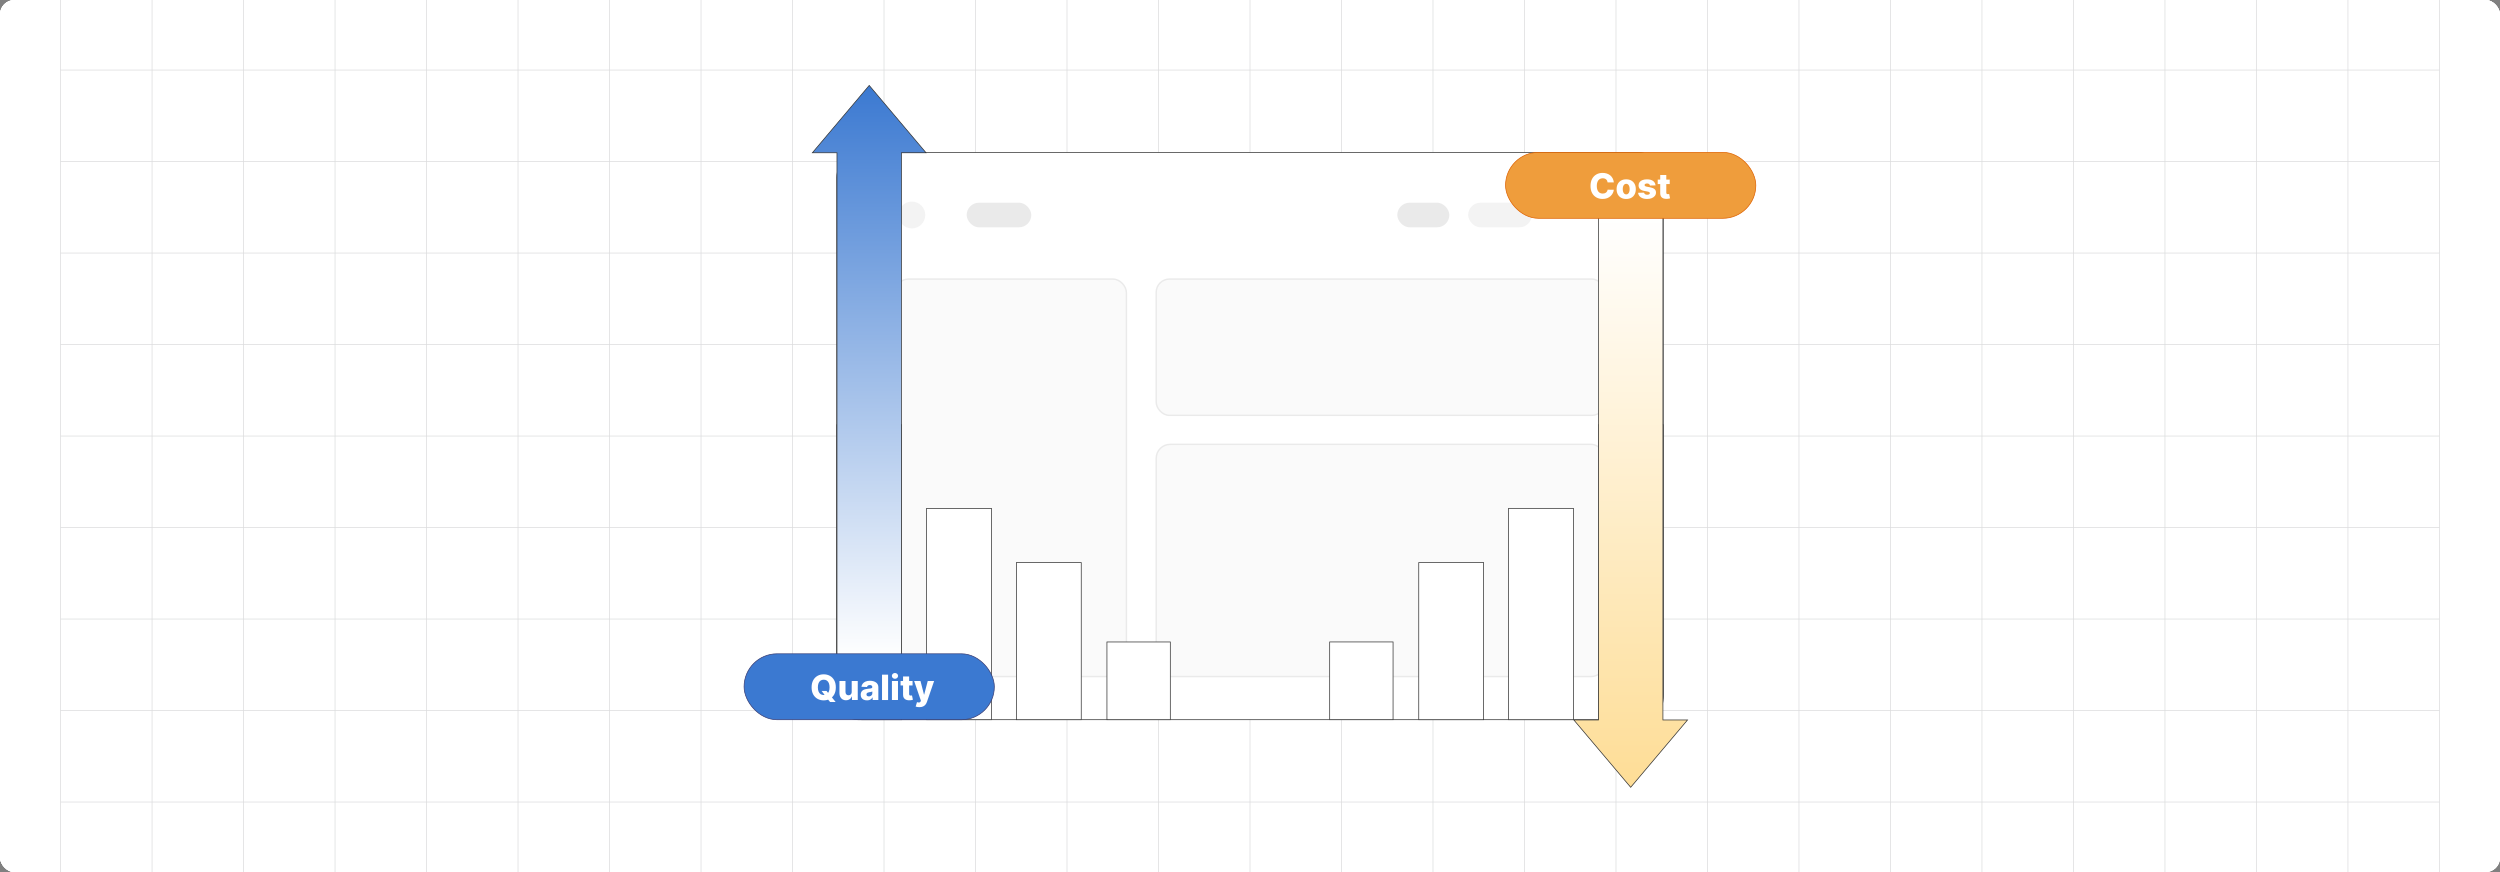 <?xml version="1.0" encoding="UTF-8"?><svg id="Layer_1" xmlns="http://www.w3.org/2000/svg" xmlns:xlink="http://www.w3.org/1999/xlink" viewBox="0 0 860 300"><rect x="0" y="0" width="860" height="300" fill="#808080" stroke="none"/><defs><clipPath id="clippath"><rect y="0" width="860" height="300" fill="none" stroke-width="0"/></clipPath><linearGradient id="linear-gradient" x1="560.956" y1="270.832" x2="560.956" y2="73.964" gradientUnits="userSpaceOnUse"><stop offset="0" stop-color="#fedd96"/><stop offset="1" stop-color="#fff"/></linearGradient><linearGradient id="linear-gradient-2" x1="299.008" y1="343.899" x2="299.008" y2="147.031" gradientTransform="translate(0 373.293) scale(1 -1)" gradientUnits="userSpaceOnUse"><stop offset="0" stop-color="#3b79d1"/><stop offset="1" stop-color="#fff"/></linearGradient></defs><rect y="0" width="860" height="300" rx="5" ry="5" fill="#fff" stroke-width="0"/><rect y="0" width="860" height="300" rx="5" ry="5" fill="#fff" stroke-width="0"/><rect y="0" width="860" height="300" rx="5" ry="5" fill="#fff" stroke-width="0"/><g clip-path="url(#clippath)"><rect y="0" width="860" height="300" rx="5" ry="5" fill="#fff" stroke-width="0"/><rect x="20.832" y="-7.373" width="818.338" height="314.746" fill="none" stroke="#dbdcdd" stroke-miterlimit="10" stroke-width=".25"/><line x1="20.83" y1="275.899" x2="839.168" y2="275.899" fill="none" stroke="#dbdcdd" stroke-miterlimit="10" stroke-width=".25"/><line x1="20.83" y1="244.424" x2="839.168" y2="244.424" fill="none" stroke="#dbdcdd" stroke-miterlimit="10" stroke-width=".25"/><line x1="20.83" y1="212.949" x2="839.168" y2="212.949" fill="none" stroke="#dbdcdd" stroke-miterlimit="10" stroke-width=".25"/><line x1="20.83" y1="181.475" x2="839.168" y2="181.475" fill="none" stroke="#dbdcdd" stroke-miterlimit="10" stroke-width=".25"/><line x1="20.83" y1="150" x2="839.168" y2="150" fill="none" stroke="#dbdcdd" stroke-miterlimit="10" stroke-width=".25"/><line x1="20.83" y1="118.526" x2="839.168" y2="118.526" fill="none" stroke="#dbdcdd" stroke-miterlimit="10" stroke-width=".25"/><line x1="20.83" y1="87.051" x2="839.168" y2="87.051" fill="none" stroke="#dbdcdd" stroke-miterlimit="10" stroke-width=".25"/><line x1="20.83" y1="55.577" x2="839.168" y2="55.577" fill="none" stroke="#dbdcdd" stroke-miterlimit="10" stroke-width=".25"/><line x1="20.83" y1="24.102" x2="839.168" y2="24.102" fill="none" stroke="#dbdcdd" stroke-miterlimit="10" stroke-width=".25"/><polyline points="807.692 307.373 807.692 275.896 807.692 244.428 807.692 212.95 807.692 181.473 807.692 150.005 807.692 118.527 807.692 87.05 807.692 55.582 807.692 55.572 807.692 24.104 807.692 -7.373" fill="none" stroke="#dbdcdd" stroke-miterlimit="10" stroke-width=".25"/><polyline points="776.215 307.373 776.215 275.896 776.215 244.428 776.215 212.95 776.215 181.473 776.215 150.005 776.215 118.527 776.215 87.05 776.215 55.582 776.215 55.572 776.215 24.104 776.215 -7.373" fill="none" stroke="#dbdcdd" stroke-miterlimit="10" stroke-width=".25"/><polyline points="744.747 307.373 744.747 275.896 744.747 244.428 744.747 212.95 744.747 181.473 744.747 150.005 744.747 118.527 744.747 87.05 744.747 55.582 744.747 55.572 744.747 24.104 744.747 -7.373" fill="none" stroke="#dbdcdd" stroke-miterlimit="10" stroke-width=".25"/><polyline points="713.269 307.373 713.269 275.896 713.269 244.428 713.269 212.95 713.269 181.473 713.269 150.005 713.269 118.527 713.269 87.05 713.269 55.582 713.269 55.572 713.269 24.104 713.269 -7.373" fill="none" stroke="#dbdcdd" stroke-miterlimit="10" stroke-width=".25"/><polyline points="681.792 307.373 681.792 275.896 681.792 244.428 681.792 212.95 681.792 181.473 681.792 150.005 681.792 118.527 681.792 87.05 681.792 55.582 681.792 55.572 681.792 24.104 681.792 -7.373" fill="none" stroke="#dbdcdd" stroke-miterlimit="10" stroke-width=".25"/><polyline points="650.324 307.373 650.324 275.896 650.324 244.428 650.324 212.95 650.324 181.473 650.324 150.005 650.324 118.527 650.324 87.05 650.324 55.582 650.324 55.572 650.324 24.104 650.324 -7.373" fill="none" stroke="#dbdcdd" stroke-miterlimit="10" stroke-width=".25"/><polyline points="618.847 307.373 618.847 275.896 618.847 244.428 618.847 212.95 618.847 181.473 618.847 150.005 618.847 118.527 618.847 87.05 618.847 55.582 618.847 55.572 618.847 24.104 618.847 -7.373" fill="none" stroke="#dbdcdd" stroke-miterlimit="10" stroke-width=".25"/><polyline points="587.369 307.373 587.369 275.896 587.369 244.428 587.369 212.95 587.369 181.473 587.369 150.005 587.369 118.527 587.369 87.05 587.369 55.582 587.369 55.572 587.369 24.104 587.369 -7.373" fill="none" stroke="#dbdcdd" stroke-miterlimit="10" stroke-width=".25"/><polyline points="555.901 307.373 555.901 275.896 555.901 244.428 555.901 212.95 555.901 181.473 555.901 150.005 555.901 118.527 555.901 87.05 555.901 55.582 555.901 55.572 555.901 24.104 555.901 -7.373" fill="none" stroke="#dbdcdd" stroke-miterlimit="10" stroke-width=".25"/><polyline points="524.424 307.373 524.424 275.896 524.424 244.428 524.424 212.95 524.424 181.473 524.424 150.005 524.424 118.527 524.424 87.05 524.424 55.582 524.424 55.572 524.424 24.104 524.424 -7.373" fill="none" stroke="#dbdcdd" stroke-miterlimit="10" stroke-width=".25"/><polyline points="492.946 307.373 492.946 275.896 492.946 244.428 492.946 212.95 492.946 181.473 492.946 150.005 492.946 118.527 492.946 87.05 492.946 55.582 492.946 55.572 492.946 24.104 492.946 -7.373" fill="none" stroke="#dbdcdd" stroke-miterlimit="10" stroke-width=".25"/><polyline points="461.478 307.373 461.478 275.896 461.478 244.428 461.478 212.95 461.478 181.473 461.478 150.005 461.478 118.527 461.478 87.05 461.478 55.582 461.478 55.572 461.478 24.104 461.478 -7.373" fill="none" stroke="#dbdcdd" stroke-miterlimit="10" stroke-width=".25"/><polyline points="430.001 307.373 430.001 275.896 430.001 244.428 430.001 212.95 430.001 181.473 430.001 150.005 430.001 118.527 430.001 87.05 430.001 55.582 430.001 55.572 430.001 24.104 430.001 -7.373" fill="none" stroke="#dbdcdd" stroke-miterlimit="10" stroke-width=".25"/><polyline points="398.523 307.373 398.523 275.896 398.523 244.428 398.523 212.95 398.523 181.473 398.523 150.005 398.523 118.527 398.523 87.05 398.523 55.582 398.523 55.572 398.523 24.104 398.523 -7.373" fill="none" stroke="#dbdcdd" stroke-miterlimit="10" stroke-width=".25"/><polyline points="367.046 307.373 367.046 275.896 367.046 244.428 367.046 212.95 367.046 181.473 367.046 150.005 367.046 118.527 367.046 87.05 367.046 55.582 367.046 55.572 367.046 24.104 367.046 -7.373" fill="none" stroke="#dbdcdd" stroke-miterlimit="10" stroke-width=".25"/><polyline points="335.578 307.373 335.578 275.896 335.578 244.428 335.578 212.95 335.578 181.473 335.578 150.005 335.578 118.527 335.578 87.05 335.578 55.582 335.578 55.572 335.578 24.104 335.578 -7.373" fill="none" stroke="#dbdcdd" stroke-miterlimit="10" stroke-width=".25"/><polyline points="304.101 307.373 304.101 275.896 304.101 244.428 304.101 212.95 304.101 181.473 304.101 150.005 304.101 118.527 304.101 87.05 304.101 55.582 304.101 55.572 304.101 24.104 304.101 -7.373" fill="none" stroke="#dbdcdd" stroke-miterlimit="10" stroke-width=".25"/><polyline points="272.623 307.373 272.623 275.896 272.623 244.428 272.623 212.95 272.623 181.473 272.623 150.005 272.623 118.527 272.623 87.05 272.623 55.582 272.623 55.572 272.623 24.104 272.623 -7.373" fill="none" stroke="#dbdcdd" stroke-miterlimit="10" stroke-width=".25"/><polyline points="241.155 307.373 241.155 275.896 241.155 244.428 241.155 212.95 241.155 181.473 241.155 150.005 241.155 118.527 241.155 87.05 241.155 55.582 241.155 55.572 241.155 24.104 241.155 -7.373" fill="none" stroke="#dbdcdd" stroke-miterlimit="10" stroke-width=".25"/><polyline points="209.678 307.373 209.678 275.896 209.678 244.428 209.678 212.95 209.678 181.473 209.678 150.005 209.678 118.527 209.678 87.05 209.678 55.582 209.678 55.572 209.678 24.104 209.678 -7.373" fill="none" stroke="#dbdcdd" stroke-miterlimit="10" stroke-width=".25"/><polyline points="178.2 307.373 178.2 275.896 178.2 244.428 178.2 212.95 178.2 181.473 178.2 150.005 178.2 118.527 178.2 87.05 178.2 55.582 178.2 55.572 178.2 24.104 178.2 -7.373" fill="none" stroke="#dbdcdd" stroke-miterlimit="10" stroke-width=".25"/><polyline points="146.732 307.373 146.732 275.896 146.732 244.428 146.732 212.95 146.732 181.473 146.732 150.005 146.732 118.527 146.732 87.05 146.732 55.582 146.732 55.572 146.732 24.104 146.732 -7.373" fill="none" stroke="#dbdcdd" stroke-miterlimit="10" stroke-width=".25"/><polyline points="115.255 307.373 115.255 275.896 115.255 244.428 115.255 212.95 115.255 181.473 115.255 150.005 115.255 118.527 115.255 87.05 115.255 55.582 115.255 55.572 115.255 24.104 115.255 -7.373" fill="none" stroke="#dbdcdd" stroke-miterlimit="10" stroke-width=".25"/><polyline points="83.777 307.373 83.777 275.896 83.777 244.428 83.777 212.95 83.777 181.473 83.777 150.005 83.777 118.527 83.777 87.05 83.777 55.582 83.777 55.572 83.777 24.104 83.777 -7.373" fill="none" stroke="#dbdcdd" stroke-miterlimit="10" stroke-width=".25"/><polyline points="52.309 307.373 52.309 275.896 52.309 244.428 52.309 212.95 52.309 181.473 52.309 150.005 52.309 118.527 52.309 87.05 52.309 55.582 52.309 55.572 52.309 24.104 52.309 -7.373" fill="none" stroke="#dbdcdd" stroke-miterlimit="10" stroke-width=".25"/></g><rect x="287.852" y="52.419" width="284.296" height="195.163" rx="8.687" ry="8.687" fill="#fff" stroke="#333" stroke-miterlimit="10" stroke-width=".25"/><circle cx="313.684" cy="73.963" r="4.613" fill="#eaeaea" opacity=".57" stroke-width="0"/><rect x="332.53" y="69.731" width="22.234" height="8.464" rx="4.232" ry="4.232" fill="#eaeaea" stroke-width="0"/><rect x="480.668" y="69.731" width="17.905" height="8.464" rx="4.232" ry="4.232" fill="#eaeaea" stroke-width="0"/><rect x="505.043" y="69.731" width="21.893" height="8.464" rx="4.232" ry="4.232" fill="#eaeaea" opacity=".57" stroke-width="0"/><rect x="307.885" y="96.004" width="79.596" height="136.729" rx="4.639" ry="4.639" fill="#fafafa" stroke="#eaeaea" stroke-miterlimit="10" stroke-width=".506"/><rect x="397.735" y="96.004" width="154.38" height="46.879" rx="4.543" ry="4.543" fill="#fafafa" stroke="#eaeaea" stroke-miterlimit="10" stroke-width=".506"/><rect x="397.735" y="152.86" width="154.38" height="79.874" rx="4.809" ry="4.809" fill="#fafafa" stroke="#eaeaea" stroke-miterlimit="10" stroke-width=".506"/><rect x="488.051" y="193.518" width="22.311" height="54.063" fill="#fff" stroke="#333" stroke-miterlimit="10" stroke-width=".25"/><rect x="457.413" y="220.827" width="21.801" height="26.745" fill="#fff" stroke="#333" stroke-miterlimit="10" stroke-width=".25"/><rect x="518.944" y="174.874" width="22.311" height="72.707" fill="#fff" stroke="#333" stroke-miterlimit="10" stroke-width=".25"/><path d="M549.837,146.126h22.311v93.998c0,4.116-3.342,7.458-7.458,7.458h-14.854v-101.455h0Z" fill="#fff" stroke="#333" stroke-miterlimit="10" stroke-width=".25"/><rect x="349.638" y="193.518" width="22.311" height="54.063" transform="translate(721.587 441.1) rotate(-180)" fill="#fff" stroke="#333" stroke-miterlimit="10" stroke-width=".25"/><rect x="380.786" y="220.827" width="21.801" height="26.745" transform="translate(783.373 468.4) rotate(-180)" fill="#fff" stroke="#333" stroke-miterlimit="10" stroke-width=".25"/><rect x="318.745" y="174.874" width="22.311" height="72.707" transform="translate(659.801 422.456) rotate(-180)" fill="#fff" stroke="#333" stroke-miterlimit="10" stroke-width=".25"/><path d="M287.852,146.126h14.854c4.116,0,7.458,3.342,7.458,7.458v93.998h-22.311v-101.455h0Z" transform="translate(598.016 393.707) rotate(-180)" fill="#fff" stroke="#333" stroke-miterlimit="10" stroke-width=".25"/><polygon points="541.401 247.667 560.956 270.832 580.511 247.667 572.045 247.667 572.045 73.964 549.866 73.964 549.866 247.667 541.401 247.667" fill="url(#linear-gradient)" stroke="#333" stroke-miterlimit="10" stroke-width=".25"/><rect x="517.914" y="52.419" width="86.082" height="22.674" rx="11.337" ry="11.337" fill="#ef9d3c" stroke="#de6200" stroke-miterlimit="10" stroke-width=".25"/><path d="M555.156,62.756h-2.13c-.029-.219-.087-.416-.175-.592-.089-.176-.205-.327-.35-.452-.145-.125-.316-.221-.514-.288s-.415-.1-.654-.1c-.423,0-.787.103-1.093.311s-.54.507-.703.899-.245.867-.245,1.423c0,.58.083,1.065.249,1.456s.4.685.703.882c.303.198.661.296,1.076.296.233,0,.445-.03.637-.09.192-.06.361-.147.508-.262.146-.115.267-.256.362-.422.095-.167.161-.354.198-.565l2.13.013c-.036.386-.148.767-.334,1.142-.186.375-.441.717-.765,1.025-.324.309-.719.554-1.183.735-.465.182-.997.273-1.597.273-.789,0-1.496-.174-2.119-.522-.624-.348-1.116-.856-1.477-1.523-.361-.667-.542-1.48-.542-2.438,0-.96.184-1.774.55-2.441.367-.668.862-1.175,1.487-1.522s1.325-.52,2.101-.52c.529,0,1.018.073,1.467.22.448.146.844.359,1.185.639s.617.623.831,1.029c.213.406.345.871.396,1.394Z" fill="#fff" stroke-width="0"/><path d="M559.413,68.445c-.688,0-1.277-.141-1.77-.424s-.872-.678-1.138-1.185c-.266-.507-.398-1.096-.398-1.767,0-.673.133-1.264.398-1.77.266-.507.644-.902,1.138-1.185s1.083-.424,1.77-.424,1.277.142,1.77.424.872.677,1.138,1.185c.266.507.398,1.097.398,1.77,0,.67-.133,1.259-.398,1.767-.266.507-.644.902-1.138,1.185s-1.083.424-1.77.424ZM559.426,66.873c.25,0,.462-.077.635-.231.174-.153.307-.366.398-.639.093-.273.139-.588.139-.946,0-.364-.046-.682-.139-.955-.092-.273-.225-.486-.398-.639-.173-.153-.385-.23-.635-.23-.259,0-.477.077-.654.23-.177.153-.312.366-.404.639-.093.273-.139.591-.139.955,0,.358.046.673.139.946.092.273.228.486.404.639.178.154.396.231.654.231Z" fill="#fff" stroke-width="0"/><path d="M569.504,63.774l-1.913.051c-.021-.137-.074-.258-.162-.364-.088-.107-.202-.19-.343-.252s-.304-.092-.488-.092c-.241,0-.447.048-.616.145s-.252.227-.249.392c-.003.127.049.238.155.332.107.094.298.169.573.226l1.262.239c.653.125,1.14.332,1.46.622.319.29.48.673.483,1.15-.003.449-.136.839-.398,1.172s-.622.59-1.076.773-.975.275-1.56.275c-.935,0-1.671-.192-2.21-.577-.538-.385-.846-.901-.922-1.549l2.058-.051c.046.239.164.421.353.546.19.125.434.188.73.188.267,0,.484-.05.651-.149.168-.099.253-.231.256-.397-.003-.147-.068-.266-.196-.355-.128-.09-.328-.16-.601-.211l-1.142-.217c-.656-.12-1.145-.34-1.466-.663-.321-.323-.48-.734-.477-1.234-.003-.438.113-.812.35-1.123.235-.311.57-.549,1.005-.713.435-.165.948-.248,1.539-.248.886,0,1.585.185,2.097.556.511.371.794.88.848,1.528Z" fill="#fff" stroke-width="0"/><path d="M574.384,61.776v1.534h-4.13v-1.534h4.13ZM571.119,60.208h2.084v6.056c0,.128.021.231.061.309.041.079.102.134.182.167.079.033.175.049.285.049.079,0,.164-.008.254-.023.089-.016.156-.029.202-.041l.315,1.504c-.1.028-.239.064-.42.106s-.396.07-.645.081c-.488.022-.907-.035-1.255-.172-.349-.138-.614-.353-.797-.646-.184-.292-.273-.66-.267-1.103v-6.286Z" fill="#fff" stroke-width="0"/><polygon points="279.453 52.559 299.008 29.395 318.563 52.559 310.097 52.559 310.097 226.262 287.918 226.262 287.918 52.559 279.453 52.559" fill="url(#linear-gradient-2)" stroke="#333" stroke-miterlimit="10" stroke-width=".25"/><rect x="255.967" y="224.908" width="86.082" height="22.674" rx="11.337" ry="11.337" fill="#3b79d1" stroke="#373d75" stroke-miterlimit="10" stroke-width=".25"/><path d="M287.523,236.447c0,.96-.185,1.774-.554,2.442s-.869,1.175-1.498,1.522-1.334.519-2.115.519c-.784,0-1.49-.174-2.118-.524s-1.126-.857-1.494-1.523c-.367-.666-.552-1.478-.552-2.436,0-.96.185-1.774.552-2.441.368-.668.866-1.175,1.494-1.522s1.334-.52,2.118-.52c.781,0,1.486.173,2.115.52s1.129.854,1.498,1.522c.369.667.554,1.481.554,2.441ZM285.367,236.447c0-.568-.08-1.048-.24-1.44-.161-.392-.391-.689-.69-.891-.3-.202-.66-.302-1.08-.302-.418,0-.777.101-1.078.302-.302.202-.532.499-.692.891-.161.392-.241.873-.241,1.44,0,.568.08,1.048.241,1.44.16.392.391.689.692.891.301.202.66.303,1.078.303.42,0,.78-.101,1.08-.303s.529-.498.69-.891c.16-.392.24-.872.24-1.44ZM282.623,237.674h1.705l.724.925.95,1.091,1.462,1.802h-1.909l-1.022-1.223-.606-.87-1.304-1.726Z" fill="#fff" stroke-width="0"/><path d="M292.987,237.985v-3.72h2.079v6.545h-1.985v-1.219h-.068c-.144.4-.392.718-.739.953-.349.234-.768.352-1.26.352-.445,0-.838-.102-1.176-.307s-.601-.491-.788-.858c-.188-.368-.283-.799-.286-1.294v-4.172h2.084v3.763c.003.355.097.635.281.839s.436.307.755.307c.207,0,.394-.046.56-.139.167-.092.299-.227.397-.405.099-.178.147-.393.147-.645Z" fill="#fff" stroke-width="0"/><path d="M298.237,240.921c-.418,0-.788-.07-1.11-.211s-.577-.353-.763-.639c-.186-.286-.279-.644-.279-1.076,0-.363.065-.67.192-.92.127-.25.304-.453.528-.609.224-.156.482-.275.775-.356.292-.081.605-.135.938-.164.372-.034.672-.07.899-.108.227-.039.393-.094.496-.167.103-.072.155-.175.155-.309v-.021c0-.219-.075-.388-.226-.507-.15-.12-.353-.179-.609-.179-.275,0-.497.06-.665.179-.168.119-.274.284-.319.494l-1.922-.068c.057-.398.204-.753.441-1.067.236-.314.564-.561.98-.741.416-.181.917-.271,1.502-.271.418,0,.803.049,1.155.147.352.098.659.24.92.426.262.186.464.414.607.684s.216.578.216.925v4.449h-1.961v-.912h-.051c-.116.222-.265.409-.445.562-.181.154-.392.269-.635.345s-.517.115-.82.115ZM298.881,239.558c.224,0,.427-.045.607-.136.18-.091.324-.217.432-.377.108-.161.162-.348.162-.56v-.622c-.06.031-.131.06-.215.085-.084.026-.176.05-.275.073-.099.022-.201.043-.307.06-.104.017-.206.033-.303.047-.195.031-.362.08-.5.145-.138.065-.243.15-.315.253s-.108.227-.108.369c0,.216.077.38.231.494.155.114.352.17.591.17Z" fill="#fff" stroke-width="0"/><path d="M305.502,232.083v8.727h-2.084v-8.727h2.084Z" fill="#fff" stroke-width="0"/><path d="M307.866,233.502c-.292,0-.544-.097-.754-.292s-.315-.43-.315-.705c0-.273.105-.506.315-.701s.462-.292.754-.292c.296,0,.548.097.757.292s.314.428.314.701c0,.275-.104.51-.314.705s-.461.292-.757.292ZM306.822,240.81v-6.545h2.084v6.545h-2.084Z" fill="#fff" stroke-width="0"/><path d="M313.923,234.265v1.534h-4.13v-1.534h4.13ZM310.658,232.697h2.084v6.056c0,.128.021.231.061.309.041.079.102.134.182.167.079.033.175.049.285.049.079,0,.164-.008.254-.023.089-.016.156-.029.202-.041l.315,1.504c-.1.028-.239.064-.42.106s-.396.07-.645.081c-.488.022-.907-.035-1.255-.172-.349-.138-.614-.353-.797-.646-.184-.292-.273-.66-.267-1.103v-6.286Z" fill="#fff" stroke-width="0"/><path d="M316.262,243.265c-.25,0-.485-.019-.707-.058-.222-.038-.412-.089-.571-.151l.46-1.513c.205.068.391.108.557.119.166.012.31-.015.43-.079.121-.064.214-.177.279-.339l.081-.196-2.326-6.784h2.182l1.206,4.67h.068l1.223-4.67h2.194l-2.467,7.172c-.12.358-.288.674-.505.948-.218.274-.498.489-.84.645-.343.156-.764.234-1.264.234Z" fill="#fff" stroke-width="0"/></svg>